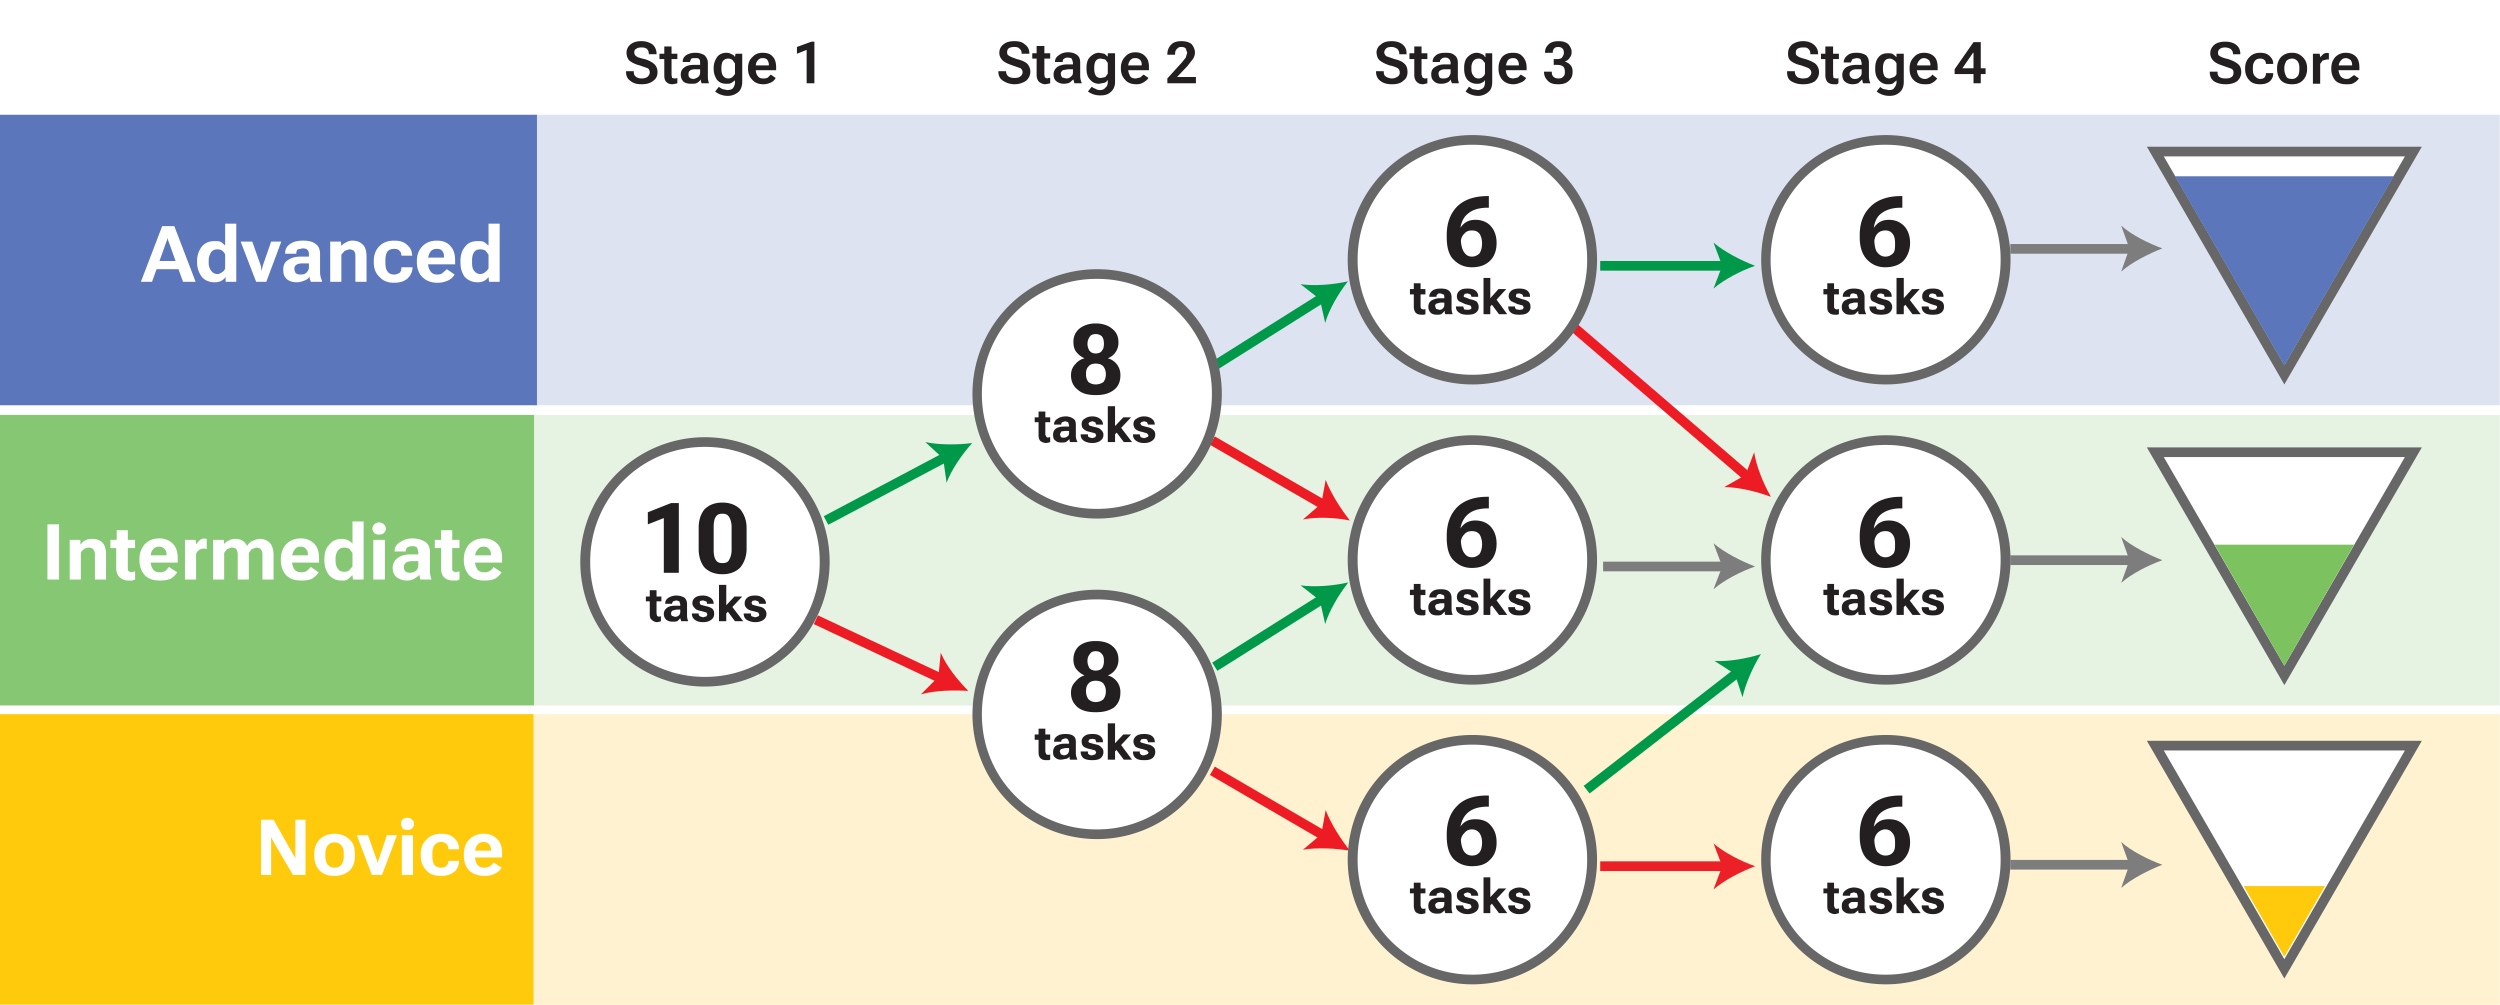 <?xml version="1.0" encoding="UTF-8"?> <svg xmlns="http://www.w3.org/2000/svg" viewBox="0 0 5163.4 2075.3"><defs><filter id="drop-shadow-1" x="291.5" y="461.9" width="744.3" height="126" filterUnits="userSpaceOnUse"><feOffset dx="-4" dy="-4"></feOffset><feGaussianBlur result="blur"></feGaussianBlur><feFlood flood-color="#231f20" flood-opacity=".5"></feFlood><feComposite in2="blur" operator="in"></feComposite><feComposite in="SourceGraphic"></feComposite></filter><filter id="drop-shadow-2" x="97.7" y="1077.5" width="943.6" height="126" filterUnits="userSpaceOnUse"><feOffset dx="-4" dy="-4"></feOffset><feGaussianBlur result="blur-2"></feGaussianBlur><feFlood flood-color="#231f20" flood-opacity=".5"></feFlood><feComposite in2="blur-2" operator="in"></feComposite><feComposite in="SourceGraphic"></feComposite></filter><filter id="drop-shadow-3" x="539" y="1689.2" width="502.3" height="124.2" filterUnits="userSpaceOnUse"><feOffset dx="-4" dy="-4"></feOffset><feGaussianBlur result="blur-3"></feGaussianBlur><feFlood flood-color="#231f20" flood-opacity=".5"></feFlood><feComposite in2="blur-3" operator="in"></feComposite><feComposite in="SourceGraphic"></feComposite></filter><style> .cls-5{fill:#231f20}.cls-7,.cls-8,.cls-9{fill:none;stroke-miterlimit:10;stroke-width:20px}.cls-10{fill:#666766}.cls-7{stroke:#ed1c24}.cls-11{fill:#ed1c24}.cls-13{fill:#5b76ba}.cls-16{fill:#7d7d7d}.cls-17{fill:#fff}.cls-19{fill:#009949}.cls-20{fill:#ffca0b}.cls-8{stroke:#7d7d7d}.cls-9{stroke:#009949} </style></defs><g id="background"><path style="opacity:.2;fill:#5b76ba" d="M1102 237h4061v600H1102z"></path><path style="fill:#86c774;opacity:.2" d="M1102 857h4061v600H1102z"></path><path style="fill:#fbc017;opacity:.2" d="M1102 1475h4061v600H1102z"></path></g><g id="Layer_2"><path class="cls-17" d="M1456 1408a246 246 0 0 1-247-247 246 246 0 0 1 247-248 246 246 0 0 1 247 248 246 246 0 0 1-247 247Z"></path><path class="cls-10" d="M1456 923a236 236 0 0 1 237 238 236 236 0 0 1-237 237 236 236 0 0 1-237-237 236 236 0 0 1 237-238m0-20a257 257 0 1 0 0 515 257 257 0 0 0 0-515Z"></path><path class="cls-9" d="m1706 1075 249-132"></path><path class="cls-19" d="M2008 915c-20 22-43 55-53 82l-7-50-37-34c28 6 67 6 97 2Z"></path><path class="cls-9" d="m2509 755 224-141"></path><path class="cls-19" d="M2784 581c-19 24-39 58-47 86l-11-49-40-31c29 4 68 1 98-6Z"></path><path class="cls-9" d="M3305 549h260"></path><path class="cls-19" d="M3625 549c-29 10-64 28-86 47l18-47-18-48c22 19 57 37 86 48Z"></path><path style="fill:none;stroke-miterlimit:10;stroke-width:20px;stroke:#ec2027" d="M3305 1789h260"></path><path d="M3625 1789c-29 11-64 29-86 48l18-48-18-47c22 19 57 37 86 47Z" style="fill:#ec2027"></path><path class="cls-9" d="m2509 1377 224-141"></path><path class="cls-19" d="M2784 1204c-19 24-39 58-47 85l-11-49-40-31c29 4 68 1 98-6Z"></path><path class="cls-9" d="m3277 1631 313-243"></path><path class="cls-19" d="M3637 1351c-16 25-32 61-38 89l-16-48-42-27c29 2 67-5 96-14Z"></path><path class="cls-7" d="m1685 1280 260 122"></path><path class="cls-11" d="M2000 1427c-30-2-70-1-98 7l36-36 5-50c11 27 36 58 57 79Z"></path><path class="cls-7" d="m2504 910 232 134"></path><path class="cls-11" d="M2788 1075c-29-6-69-8-97-2l38-33 9-49c10 27 31 60 50 84Z"></path><path class="cls-7" d="m3247 673 364 313"></path><path class="cls-11" d="M3657 1026c-29-11-67-20-96-20l44-25 18-47c4 28 19 65 34 91Z"></path><path class="cls-7" d="m2504 1592 232 135"></path><path class="cls-11" d="M2788 1757c-29-5-69-7-97-2l38-32 9-50c10 27 31 60 50 84Z"></path><path class="cls-5" d="m1371 1070-33 13v-25l48-19h16v144h-31v-113Zm72 20c0-15 4-28 12-38 9-9 21-14 37-14s28 5 37 14c8 10 13 23 13 38v44c0 15-5 28-13 38-9 9-21 14-37 14s-28-5-37-14c-8-10-12-23-12-38v-44Zm35 66c3 5 7 7 14 7s12-2 14-7c3-5 5-12 5-20v-48c0-8-2-15-5-20s-7-7-14-7-11 2-14 7-4 12-4 20v48c0 8 1 15 4 20Zm-144 76h32v10h-32v-10Zm8 5v-18h14v48l1 5 4 2 2-1h2v10l-3 1-4 1c-5 0-9-2-12-5-3-2-4-6-4-12v-31Zm36 18c4-3 10-4 17-4h10v-3l-2-6-6-2-7 2-2 4v1h-14v-1c0-5 2-8 6-11 5-3 10-5 17-5s12 2 16 4c4 3 6 8 6 14v24a29 29 0 0 0 2 10v1h-14l-1-3-1-3-5 5c-2 2-7 2-11 2-5 0-9-1-13-4-3-3-5-7-5-12 0-6 3-10 7-13Zm10 17 6 2c3 0 6-1 8-3s3-4 3-7v-5h-8l-8 2c-2 2-3 3-3 6s1 4 2 5Zm55-5v1c0 2 1 4 3 5l6 2 7-2 2-4-2-4-11-3c-6-1-11-3-13-6-3-3-5-6-5-10 0-5 2-9 6-12s10-4 16-4 12 2 16 5 6 7 6 12h-14v-1c0-2 0-3-2-4l-6-2-5 1c-2 1-2 3-2 4l2 4 11 3c6 1 10 3 13 5 3 3 4 6 4 11s-2 9-6 12-9 5-17 5-13-2-17-5-6-7-6-13h14Zm42-59h15v42l17-18h16l-33 35v16h-15v-75Zm15 51 9-10 26 34h-17l-18-24Zm51 8v1c0 2 0 4 2 5l7 2 6-2c2-1 2-2 2-4l-2-4-11-3c-6-1-10-3-13-6s-4-6-4-10c0-5 2-9 6-12s9-4 16-4 12 2 16 5 6 7 6 12h-14v-1l-2-4-6-2-6 1-2 4 2 4 11 3c6 1 11 3 13 5 3 3 5 6 5 11s-2 9-6 12-10 5-17 5-13-2-18-5c-4-3-6-7-6-13h15Z"></path><path class="cls-17" d="M2266 1061a246 246 0 0 1-248-248 246 246 0 0 1 248-247 246 246 0 0 1 247 247 246 246 0 0 1-247 248Z"></path><path class="cls-10" d="M2266 576a236 236 0 0 1 237 237 236 236 0 0 1-237 238 236 236 0 0 1-238-238 236 236 0 0 1 238-237m0-20a257 257 0 1 0 0 515 257 257 0 0 0 0-515Z"></path><path class="cls-17" d="M2266 1723a246 246 0 0 1-248-248 246 246 0 0 1 248-247 246 246 0 0 1 247 247 246 246 0 0 1-247 248Z"></path><path class="cls-10" d="M2266 1238a236 236 0 0 1 237 237 236 236 0 0 1-237 238 236 236 0 0 1-238-238 236 236 0 0 1 238-237m0-20a257 257 0 1 0 0 515 257 257 0 0 0 0-515Z"></path><path class="cls-5" d="M2221 752c5-6 11-10 19-12-7-3-12-7-17-13-4-5-6-12-6-21 0-11 4-20 12-27 9-7 20-11 34-11s26 4 34 11c9 7 13 16 13 28a34 34 0 0 1-22 33 35 35 0 0 1 26 35c0 13-4 23-13 30-10 8-22 11-38 11s-28-3-37-11c-9-7-14-17-14-30 0-9 3-17 9-23Zm27 37c4 3 9 5 15 5s12-2 16-5c3-4 5-9 5-16s-2-12-5-16-9-6-16-6-12 2-15 6c-4 4-5 9-5 16s2 12 5 16Zm2-65c3 4 7 6 13 6s11-2 13-6c3-3 4-8 4-14s-1-11-4-15c-3-3-7-5-13-5s-10 2-12 5a26 26 0 0 0-1 29Zm-113 138h32v10h-32v-10Zm8 5v-17h14v48l2 4 3 2 3-1h2v10l-3 1-5 1c-5 0-9-2-12-4-3-3-4-7-4-13v-31Zm36 18c5-3 10-4 17-4h10v-3l-2-6-6-2-6 2c-2 1-2 3-2 4v1h-15v-1c0-4 2-8 7-11 4-3 10-5 17-5s12 2 16 5c4 2 5 7 5 13v24a29 29 0 0 0 3 10v1h-15l-1-3v-3l-6 5c-3 2-6 2-11 2s-9-1-12-4c-4-2-5-7-5-12 0-6 2-10 6-13Zm10 17c1 2 4 2 6 2 3 0 6-1 8-3 2-1 3-4 3-6v-5h-8l-8 1-3 6 2 5Zm56-5v1c0 2 0 4 2 5l7 2 6-2 2-4-2-4-11-3c-6-1-10-3-13-6-3-2-4-6-4-10 0-5 2-9 6-11 4-3 9-5 16-5s12 2 16 5 6 7 6 12h-14l-2-5-6-2-6 2-2 3 2 4 11 3c6 1 11 3 13 6 3 2 5 6 5 10 0 5-2 9-6 12s-10 5-17 5-14-2-18-5-6-7-6-12v-1h15Zm41-58h15v41l17-18h16l-33 35v16h-15v-75Zm15 50 9-10 26 34h-17l-18-24Zm51 8v1l2 5 7 2 6-2c2-1 3-2 3-4l-3-4-10-3c-6-1-11-3-14-6-2-2-4-6-4-10 0-5 2-9 6-11 4-3 9-5 16-5s12 2 16 5 6 7 6 12h-14l-2-5-6-2-6 2-2 3 3 4 11 3c6 1 10 3 13 6 3 2 4 6 4 10 0 5-2 9-6 12s-9 5-17 5-13-2-17-5-6-7-6-12v-1h14Zm-133 511c5-6 11-11 19-13-7-3-12-7-17-13-4-5-6-12-6-20 0-11 4-21 12-28 9-7 20-10 34-10s26 3 34 10c9 7 13 17 13 28a34 34 0 0 1-22 33 35 35 0 0 1 26 35c0 14-4 23-13 31-10 7-22 10-38 10s-28-3-37-10c-9-8-14-17-14-30 0-10 3-17 9-23Zm27 36c4 4 9 6 15 6s12-2 16-6c3-4 5-9 5-16s-2-12-5-16-9-6-16-6-12 2-15 6c-4 4-5 10-5 16s2 12 5 16Zm2-64c3 3 7 5 13 5s11-2 13-5c3-4 4-9 4-15s-1-11-4-14c-3-4-7-6-13-6s-10 2-12 6c-3 3-5 8-5 14s2 11 4 15Zm-113 137h32v11h-32v-11Zm8 6v-18h14v48l2 5 3 1h3l2-1v11l-3 1h-5c-5 0-9-1-12-4s-4-7-4-13v-30Zm36 17c5-2 10-4 17-4h10v-3l-2-5c-1-2-3-3-6-3l-6 2c-2 1-2 3-2 5h-15c0-5 2-9 7-12 4-3 10-4 17-4s12 1 16 4 5 7 5 13v24a29 29 0 0 0 3 11v1h-15l-1-3v-4c-1 2-3 4-6 5l-11 2c-5 0-9-1-12-4-4-2-5-6-5-12 0-5 2-10 6-13Zm10 18 6 2c3 0 6-1 8-3s3-5 3-7v-5h-8l-8 2c-2 1-3 3-3 5l2 6Zm56-6v1c0 3 0 4 2 5 2 2 4 2 7 2l6-2 2-4-2-4-11-3c-6-1-10-3-13-5-3-3-4-6-4-11 0-4 2-8 6-11s9-4 16-4 12 1 16 4 6 7 6 12v1h-14v-1l-2-5-6-1-6 1-2 4c0 2 1 2 2 3l11 3c6 1 11 3 13 6 3 2 5 6 5 10 0 5-2 10-6 13s-10 4-17 4-14-1-18-4-6-8-6-13v-1h15Zm41-58h15v41l17-18h16l-33 35v17h-15v-75Zm15 51 9-11 26 35h-17l-18-24Zm51 7v1c0 3 1 4 2 5 2 2 4 2 7 2l6-2c2-1 3-2 3-4l-3-4-10-3c-6-1-11-3-14-5-2-3-4-6-4-11 0-4 2-8 6-11s9-4 16-4 12 1 16 4 6 7 6 12v1h-14v-1l-2-5-6-1-6 1-2 4c0 2 1 2 3 3l11 3c6 1 10 3 13 6 3 2 4 6 4 10 0 5-2 10-6 13s-9 4-17 4-13-1-17-4-6-8-6-13v-1h14Z"></path><path class="cls-17" d="M3041 784a246 246 0 0 1-247-247 246 246 0 0 1 247-248 246 246 0 0 1 247 248 246 246 0 0 1-247 247Z"></path><path class="cls-10" d="M3041 299a236 236 0 0 1 237 238 236 236 0 0 1-237 237 236 236 0 0 1-237-237 236 236 0 0 1 237-238m0-20a257 257 0 1 0 0 515 257 257 0 0 0 0-515Z"></path><path class="cls-5" d="M2988 486c0-25 7-44 21-59 14-14 35-22 63-22h3v24h-2c-18 0-32 4-42 13-10 8-16 23-16 44l2 4c0 15 3 26 7 31 4 6 9 9 16 9s12-3 16-7c3-5 5-12 5-20s-2-15-5-20c-4-5-9-7-16-7s-12 2-16 7c-5 5-7 11-7 19h-10c0-14 4-25 11-34s16-14 29-14c14 0 25 5 32 13 8 9 12 21 12 35s-4 27-13 36-21 14-38 14c-15 0-27-5-37-15-10-9-15-25-15-47v-4Zm-76 111h32v11h-32v-11Zm8 6v-18h14v48c0 3 1 4 2 5l3 1h3l2-1v11l-3 1h-5c-5 0-9-1-12-4-2-2-4-7-4-12v-31Zm36 18c5-3 11-5 17-5h10v-2c0-3 0-5-2-6l-6-2c-3 0-5 0-6 2-2 1-2 2-2 4v1h-15v-1c0-5 3-9 7-12s10-4 17-4 12 1 16 4 6 8 6 14v23a29 29 0 0 0 2 11v1h-15l-1-3v-4l-6 6c-3 2-6 2-10 2-5 0-10-1-13-4s-5-7-5-12c0-6 2-10 6-13Zm10 17 7 2c3 0 5-1 7-3s3-4 3-7v-5h-8l-8 2c-2 1-3 3-3 5l2 6Zm56-5 2 6 7 1 6-1c2-1 2-3 2-4l-2-4-11-3-13-6c-3-3-4-6-4-10 0-5 2-9 6-12s9-4 16-4 12 1 16 4 6 7 6 12v1h-14v-1l-2-4-6-2-6 1-2 4c0 2 1 3 3 3l10 4c6 1 11 3 14 5 2 3 4 6 4 11s-2 9-6 12-10 4-17 4-13-1-17-4c-5-3-7-7-7-13h15Zm42-59h14v42l17-19h16l-33 36v16h-14v-75Zm14 51 10-10 25 34h-17l-18-24Zm51 8c0 3 1 5 3 6l6 1 7-1 2-4-2-4-11-3-13-6c-3-3-5-6-5-10 0-5 2-9 6-12s10-4 16-4 12 1 16 4 6 7 6 12v1h-14v-1l-2-4-6-2-6 1-1 4c0 2 0 3 2 3l11 4c6 1 10 3 13 5 3 3 4 6 4 11s-2 9-6 12-9 4-17 4-13-1-17-4-6-7-6-13h14Z"></path><path class="cls-17" d="M3041 1404a246 246 0 0 1-247-247 246 246 0 0 1 247-248 246 246 0 0 1 247 248 246 246 0 0 1-247 247Z"></path><path class="cls-10" d="M3041 919a236 236 0 0 1 237 238 236 236 0 0 1-237 237 236 236 0 0 1-237-237 236 236 0 0 1 237-238m0-20a257 257 0 1 0 0 515 257 257 0 0 0 0-515Z"></path><path class="cls-5" d="M2988 1107c0-25 7-44 21-59 14-14 35-22 63-22h3v24h-2c-18 0-32 4-42 13s-16 23-16 44l2 4c0 15 3 26 7 31 4 6 9 9 16 9s12-3 16-7c3-5 5-12 5-20s-2-15-5-20c-4-5-9-7-16-7s-12 2-16 7c-5 5-7 11-7 19h-10c0-14 4-25 11-34s16-14 29-14c14 0 25 5 32 13 8 9 12 21 12 35s-4 27-13 36-21 14-38 14c-15 0-27-5-37-15-10-9-15-25-15-47v-4Zm-76 111h32v11h-32v-11Zm8 6v-18h14v48c0 3 1 4 2 5l3 1h3l2-1v11l-3 1h-5c-5 0-9-1-12-4-2-2-4-7-4-12v-31Zm36 18c5-3 11-5 17-5h10v-2c0-3 0-5-2-6l-6-2c-3 0-5 0-6 2-2 1-2 2-2 4v1h-15v-1c0-5 3-9 7-12s10-4 17-4 12 1 16 4 6 8 6 14v23a29 29 0 0 0 2 11v1h-15l-1-3v-4l-6 6c-3 2-6 2-10 2-5 0-10-1-13-4s-5-7-5-12c0-6 2-10 6-13Zm10 17 7 2c3 0 5-1 7-3s3-4 3-7v-5h-8l-8 2c-2 1-3 3-3 5l2 6Zm56-5 2 6 7 1 6-1c2-1 2-3 2-4l-2-4-11-3-13-6c-3-3-4-6-4-10 0-5 2-9 6-12s9-4 16-4 12 1 16 4 6 7 6 12v1h-14v-1l-2-4-6-2-6 1-2 4c0 2 1 3 3 3l10 4c6 1 11 3 14 5 2 3 4 6 4 11s-2 9-6 12-10 4-17 4-13-1-17-4c-5-3-7-7-7-13h15Zm42-59h14v42l17-19h16l-33 36v16h-14v-75Zm14 51 10-10 25 34h-17l-18-24Zm51 8c0 3 1 5 3 6l6 1 7-1 2-4-2-4-11-3-13-6c-3-3-5-6-5-10 0-5 2-9 6-12s10-4 16-4 12 1 16 4 6 7 6 12v1h-14v-1l-2-4-6-2-6 1-1 4c0 2 0 3 2 3l11 4c6 1 10 3 13 5 3 3 4 6 4 11s-2 9-6 12-9 4-17 4-13-1-17-4-6-7-6-13h14Z"></path><path class="cls-17" d="M3041 2023a246 246 0 0 1-247-248 246 246 0 0 1 247-247 246 246 0 0 1 247 247 246 246 0 0 1-247 248Z"></path><path class="cls-10" d="M3041 1538a236 236 0 0 1 237 237 236 236 0 0 1-237 238 236 236 0 0 1-237-238 236 236 0 0 1 237-237m0-20a257 257 0 1 0 0 515 257 257 0 0 0 0-515Z"></path><path class="cls-5" d="M2988 1724c0-25 7-45 21-59 14-15 35-22 63-22h3v23h-2c-18 0-32 4-42 13s-16 24-16 44l2 5c0 15 3 25 7 31 4 5 9 8 16 8s12-2 16-7c3-4 5-11 5-20 0-8-2-14-5-19-4-5-9-8-16-8s-12 3-16 8c-5 5-7 11-7 18h-10c0-13 4-25 11-34s16-13 29-13c14 0 25 4 32 13 8 9 12 20 12 35s-4 26-13 35c-9 10-21 14-38 14-15 0-27-5-37-14-10-10-15-26-15-48v-3Zm-76 111h32v10h-32v-10Zm8 5v-17h14v48l2 5 3 1h3l2-1v10l-3 1-5 1c-5 0-9-2-12-4-2-3-4-7-4-13v-31Zm36 18c5-3 11-4 17-4h10v-3c0-2 0-4-2-6l-6-2-6 2c-2 1-2 3-2 4v1h-15v-1c0-4 3-8 7-11s10-5 17-5 12 2 16 5 6 7 6 13v24a29 29 0 0 0 2 11h-15l-1-3v-3l-6 5c-3 2-6 2-10 2-5 0-10-1-13-4-3-2-5-6-5-12s2-10 6-13Zm10 17c2 2 4 2 7 2l7-2c2-2 3-5 3-7v-5h-8c-3 0-6 0-8 2-2 1-3 3-3 5l2 5Zm56-5v1l2 5 7 2 6-2c2-1 2-2 2-4l-2-4-11-3c-6-1-10-3-13-6-3-2-4-6-4-10 0-5 2-9 6-11 4-3 9-5 16-5s12 2 16 5 6 7 6 12h-14l-2-5-6-2-6 2-2 3 3 4 10 3c6 1 11 3 14 6 2 2 4 6 4 10 0 5-2 9-6 12s-10 5-17 5-13-2-17-5c-5-3-7-7-7-12v-1h15Zm42-58h14v41l17-18h16l-33 35v16h-14v-74Zm14 50 10-10 25 34h-17l-18-24Zm51 8v1c0 2 1 4 3 5l6 2 7-2 2-4-2-4-11-3c-6-1-11-3-13-6-3-2-5-6-5-10 0-5 2-9 6-11 4-3 10-5 16-5s12 2 16 5 6 7 6 12h-14l-2-5-6-2-6 2-1 3c0 1 0 3 2 4l11 3c6 1 10 3 13 6 3 2 4 6 4 10 0 5-2 9-6 12s-9 5-17 5-13-2-17-5-6-7-6-12v-1h14Z"></path><path class="cls-17" d="M3895 784a246 246 0 0 1-248-247 246 246 0 0 1 248-248 246 246 0 0 1 247 248 246 246 0 0 1-247 247Z"></path><path class="cls-10" d="M3895 299a236 236 0 0 1 237 238 236 236 0 0 1-237 237 236 236 0 0 1-238-237 236 236 0 0 1 238-238m0-20a257 257 0 1 0 0 515 257 257 0 0 0 0-515Z"></path><path class="cls-5" d="M3841 486c0-25 7-44 22-59 14-14 35-22 63-22h3v24h-3c-17 0-31 4-42 13-10 8-15 23-15 44l2 4c0 15 2 26 6 31 5 6 10 9 17 9s12-3 16-7 4-12 4-20-1-15-5-20-8-7-15-7-12 2-17 7c-4 5-6 11-6 19h-10c0-14 4-25 11-34s16-14 29-14c14 0 24 5 32 13 8 9 12 21 12 35s-5 27-13 36-22 14-38 14c-15 0-27-5-37-15s-16-25-16-47v-4Zm-75 111h32v11h-32v-11Zm8 6v-18h14v48c0 3 1 4 2 5l3 1h2l3-1v11l-4 1h-4c-5 0-9-1-12-4-3-2-4-7-4-12v-31Zm36 18c5-3 10-5 17-5h10v-2l-2-6-6-2c-3 0-5 0-7 2l-1 4v1h-15v-1c0-5 2-9 7-12 4-3 10-4 16-4s13 1 17 4c3 3 5 8 5 14v23a29 29 0 0 0 3 11v1h-15l-1-3v-4l-6 6c-3 2-6 2-11 2s-9-1-12-4c-4-3-5-7-5-12 0-6 2-10 6-13Zm10 17 6 2c3 0 6-1 8-3s3-4 3-7v-5h-8l-8 2c-2 1-3 3-3 5l2 6Zm55-5c0 3 1 5 3 6l7 1 6-1 2-4-2-4-11-3-13-6c-3-2-4-6-4-10 0-5 2-9 6-12s9-4 16-4 12 1 16 4 6 7 6 12v1h-15v-1l-1-4-6-2-6 1-2 4c0 2 1 3 2 3l11 4c6 1 11 3 13 5 3 3 5 6 5 11s-2 9-6 12-10 4-17 4-14-1-18-4-6-7-6-13h14Zm42-59h15v42l17-19h16l-33 36v16h-15v-75Zm15 51 9-10 26 34h-17l-18-24Zm51 8 2 6 7 1 6-1 3-4c0-1-1-4-3-4l-10-3-14-6c-3-2-4-6-4-10 0-5 2-9 6-12s9-4 16-4 12 1 16 4 6 7 6 12v1h-14v-1l-2-4-6-2-6 1-2 4c0 2 1 3 3 3l11 4c6 1 10 3 13 5 3 3 4 6 4 11s-2 9-6 12-9 4-17 4-13-1-17-4-6-7-6-13h14ZM1293 147h16v1c0 5 1 8 4 10 3 3 7 4 12 4s10-1 13-4c2-2 4-5 4-8s-1-7-4-9l-17-6c-9-2-16-6-20-9s-7-10-7-17 3-13 8-17c6-5 13-7 23-7s17 3 23 7c5 5 8 11 8 19v1h-16v-1c0-4-1-7-4-10-2-2-6-3-11-3s-9 1-11 3c-3 1-4 4-4 7s1 6 4 8c2 2 8 4 17 6 8 2 15 6 20 10 4 4 7 9 7 17s-3 14-9 18c-6 5-14 7-24 7s-17-2-23-7c-6-4-9-10-9-19v-1Zm69-36h37v11h-37v-11Zm10 6V96h15v59l1 6 5 1h3l3-1v11l-4 1-6 1c-5 0-9-1-13-5-3-3-4-7-4-14v-38Zm42 22c5-4 12-5 20-5h12v-4c0-3 0-6-2-8s-4-2-8-2-7 0-9 2l-2 6h-15c0-6 2-10 7-14 5-3 11-5 19-5s14 2 19 5c4 4 7 9 7 16v28a38 38 0 0 0 2 13v1h-15l-1-3-1-5c-1 3-4 5-7 7s-7 2-13 2c-5 0-11-1-15-4-4-4-6-9-6-15 0-7 3-12 8-15Zm10 21c2 2 5 3 8 3s7-2 10-4c3-3 4-6 4-9v-7h-10c-5 0-9 1-11 3-2 1-3 4-3 7s0 5 2 7Zm61 19c1 2 4 3 7 5l10 2c5 0 9-1 12-4 2-3 4-7 4-12v-4l-7 5c-3 2-7 2-11 2-7 0-14-2-19-8-4-6-7-13-7-23v-2c0-9 3-16 7-22s12-9 19-9c4 0 8 1 11 3 3 1 6 3 7 6l1-7h14v58c0 9-3 17-8 21-6 5-13 8-22 8a42 42 0 0 1-26-9l8-10Zm8-23c3 4 6 6 11 6 4 0 6-1 9-3l5-6v-22l-5-7c-3-2-5-3-9-3-5 0-8 2-11 5-2 4-3 8-3 14v3c0 5 1 10 3 13Zm52-16c0-9 3-17 9-22 5-6 12-9 21-9s16 2 21 8c5 5 7 13 7 22v6h-47v-10h32v-1c0-4-1-7-3-10s-6-4-10-4c-5 0-8 2-11 6s-3 8-3 14v3c0 6 1 10 4 14s6 5 11 5c4 0 7 0 10-2l6-6 10 7c-2 4-5 7-9 9s-10 4-16 4c-10 0-18-3-23-9-6-6-9-13-9-23v-2Zm121-37-20 8V97l30-11h6v86h-16v-69Zm396 44h16v1c0 4 2 8 5 10s7 3 12 3 10-1 12-3c3-2 5-5 5-9s-2-6-4-8l-17-6c-9-3-16-6-20-10s-7-9-7-16 3-13 8-17c6-5 13-7 23-7s17 2 22 7c6 4 9 11 9 18v1h-16v-1c0-4-1-7-4-9-2-3-6-4-11-4s-9 1-12 3c-2 2-3 5-3 8s1 6 4 7c2 2 8 4 16 7 9 2 16 5 21 9 4 4 7 10 7 17s-3 14-9 19a43 43 0 0 1-47 0c-7-4-10-11-10-19v-1Zm70-37h37v11h-37v-11Zm9 6V95h16v59l1 6 5 2 3-1h3v11l-4 1-6 1c-5 0-9-2-13-5-3-3-5-8-5-14v-39Zm43 22c5-3 12-5 20-5h12v-4l-2-7c-1-2-5-3-9-3s-6 1-8 3c-2 1-2 3-2 5v1h-16v-1c0-5 3-10 8-13 5-4 11-6 19-6s14 2 19 6c4 3 6 8 6 16v28a38 38 0 0 0 3 13v1h-15l-1-4-1-4-7 6c-3 2-8 3-13 3-6 0-11-2-15-5s-6-8-6-14c0-7 3-12 8-16Zm10 22 8 2c4 0 7-1 10-4 3-2 4-5 4-8v-7h-10l-11 2c-2 2-4 4-4 7s1 6 3 8Zm61 19c1 1 3 3 7 4 3 2 6 3 10 3 5 0 9-2 11-5 3-2 5-6 5-12v-4c-2 3-4 5-7 6l-11 2c-8 0-14-3-19-9-5-5-7-13-7-22v-2c0-9 2-17 7-22s11-9 19-9l11 2 7 6v-7h15v59c0 9-3 16-9 21-5 5-12 7-21 7a42 42 0 0 1-26-8l8-10Zm8-23c3 4 6 5 11 5l9-2 5-7v-22l-5-7-9-2c-5 0-8 1-11 5-2 3-3 8-3 13v4c0 5 1 9 3 13Zm52-16c0-9 3-17 9-23 5-6 12-9 21-9s16 3 21 9c5 5 7 12 7 22v6h-48v-10h33v-2c0-4-1-7-3-9-3-3-6-4-10-4-5 0-8 1-11 5s-4 8-4 14v3c0 6 2 11 4 15s7 5 12 5l9-2 7-6 10 7c-2 3-5 6-10 9s-9 4-15 4c-10 0-18-3-23-9-6-6-9-14-9-23v-2Zm96 22 30-33 8-10 3-10-3-9c-2-2-5-3-9-3s-7 1-9 4c-3 2-4 6-4 11v1h-16v-1c0-8 3-15 8-20s12-7 21-7 16 2 21 6c4 5 7 11 7 17s-2 11-5 15l-11 14-21 22h39v13h-59v-10Zm431-15h16v1c0 5 1 8 4 10s8 4 13 4 9-2 12-4 4-5 4-8-1-7-4-9-8-4-17-6c-9-3-15-6-20-10s-6-9-7-16c0-7 3-13 9-17 5-5 13-7 22-7s17 2 23 7 8 11 8 18v2h-15v-2c0-3-2-7-4-9-3-2-7-4-12-4s-9 1-11 3-4 5-4 8 2 6 4 8l17 6c9 2 16 5 20 9 5 4 7 10 7 18s-3 14-9 18c-5 5-13 7-23 7s-18-2-24-7c-6-4-9-11-9-19v-1Zm69-37h37v12h-37v-12Zm10 6V96h15v58l2 6 4 2h3l3-1v11l-4 1-5 1c-6 0-10-2-13-5s-5-8-5-14v-39Zm42 23c6-4 12-6 20-6h13v-3c0-3-1-6-3-8s-4-3-8-3-7 1-8 3c-2 1-3 3-3 5v1h-15v-1c0-5 2-9 7-13s12-5 20-5 14 1 18 5c5 3 7 9 7 16v28a38 38 0 0 0 2 13v1h-14l-2-4-1-4c-1 2-3 5-6 6-4 2-8 3-13 3-6 0-11-1-15-5-4-3-6-8-6-14 0-7 2-12 7-15Zm11 21c1 2 4 2 8 2s7-1 10-3c2-3 4-6 4-9v-7h-11c-5 0-8 1-11 3-2 1-3 4-3 7l2 7Zm60 19 7 5 11 2c4 0 8-2 11-4 3-3 4-7 4-13v-4c-1 3-4 5-7 6-3 2-6 2-10 2-8 0-14-3-19-8-5-6-7-14-7-23v-2c0-9 2-17 7-22s11-9 19-9c4 0 7 1 11 3 3 1 5 3 6 6h1v-8h14v59c0 9-2 16-8 21s-13 8-21 8a42 42 0 0 1-26-9l7-10Zm9-23c2 4 6 6 11 6 3 0 6-1 8-3 3-2 4-4 5-7v-22l-5-6c-2-2-5-3-8-3-5 0-9 2-11 5-3 4-4 8-4 14v3c0 5 1 10 4 13Zm52-16c0-9 3-17 8-23 6-6 13-8 22-8s15 2 20 8c5 5 8 13 8 22v6h-48v-10h32v-2c0-3-1-7-3-9-2-3-5-4-9-4-5 0-9 2-11 5s-4 9-4 15v3c0 5 1 10 4 14s7 5 12 5l9-2 6-6 11 7c-2 4-5 7-10 9s-10 4-16 4c-10 0-17-3-23-9-5-6-8-13-8-23v-2Zm94 8h16v1c0 4 1 7 3 9 3 3 6 4 11 4s7-1 10-4 3-6 3-10-1-9-4-11-6-3-12-3h-7v-12h7c4 0 8-1 10-3 2-3 4-6 4-10s-1-7-3-9-5-3-9-3-6 1-8 3-3 5-3 9h-16c0-7 2-12 7-17s12-7 21-7 15 2 20 6c4 5 7 10 7 16 0 5-1 9-4 12-2 4-5 6-10 8 5 2 9 4 12 8 3 3 4 8 4 13 0 8-2 14-8 19-5 5-12 7-22 7s-16-2-21-7-8-11-8-18v-1Zm502-1h16v1c0 5 2 8 5 11 3 2 7 3 12 3s10-1 12-3c3-3 5-5 5-9s-2-6-4-8-9-4-17-7c-9-2-16-5-21-9s-6-9-6-16c0-8 3-13 8-18 6-4 13-7 23-7s17 3 22 7c6 5 9 11 9 19v1h-16v-1c0-4-1-7-4-10s-6-3-11-3-9 1-12 3c-2 2-3 4-3 8s1 5 4 7c2 2 8 4 16 6 9 3 16 6 21 10 4 4 7 10 7 17s-3 14-9 19c-6 4-14 6-24 6s-17-2-24-6-9-11-9-19v-2Zm70-36h37v11h-37v-11Zm9 6V96h16v59l1 6 5 1h3l2-1v11l-3 2h-6c-5 0-9-1-13-4-3-3-5-8-5-15v-38Zm43 22c5-3 12-5 20-5h12v-4l-2-7c-1-2-5-3-9-3l-8 2-3 6v1h-15v-1c0-5 3-10 8-14s11-5 19-5 14 2 19 5c4 4 6 9 6 16v29a38 38 0 0 0 3 13h-15l-1-3-1-5-7 7c-3 2-8 3-13 3-6 0-11-2-15-5s-6-8-6-15c0-6 3-11 8-15Zm10 21c2 2 4 3 8 3s7-1 10-4c3-2 4-5 4-9v-7h-10c-5 0-9 1-11 3-3 2-4 4-4 7s1 5 3 7Zm61 20c1 1 3 3 7 4l10 2c5 0 9-1 11-4s5-7 5-12v-4l-7 6c-3 2-7 2-11 2-8 0-14-3-19-9s-7-13-7-22v-2c0-10 2-17 7-23s11-8 19-8c4 0 8 0 11 2l7 6v-7h15v58c0 10-3 17-9 22s-12 7-21 7a42 42 0 0 1-26-9l7-9Zm8-23c2 3 6 5 11 5l9-3c3-2 4-4 5-6v-22c-1-3-3-5-6-7s-5-3-8-3c-5 0-9 2-11 6-2 3-3 8-3 13v3c0 6 1 10 3 14Zm52-16c0-10 3-17 9-23 5-6 12-9 21-9s16 3 21 8 7 13 7 23v5h-48v-10h33v-1c0-4-1-7-3-10-3-2-6-4-10-4-5 0-8 2-11 6s-4 8-4 14v3c0 6 2 11 4 14s7 6 12 6c4 0 7-1 9-3 3-1 5-3 7-6l10 8c-2 3-5 6-10 9s-9 3-16 3c-9 0-17-3-23-9-5-5-8-13-8-22v-2Zm132 8v-40h-1l-22 32h48v12h-64v-10l39-56h15v85h-15v-23Zm488-1h16v1c0 4 1 8 4 10s7 3 13 3 9-1 12-3 4-5 4-9-1-6-4-8l-17-6c-9-3-16-6-20-10s-7-9-7-16 3-13 9-18c5-4 13-6 22-6s17 2 23 7c5 4 8 10 8 18v1h-15v-1c0-4-2-7-4-9s-7-4-12-4-9 1-11 3c-3 2-4 5-4 8s1 6 4 7c3 2 8 4 17 6 9 3 15 6 20 10s7 10 7 17-3 14-9 19c-6 4-14 6-23 6s-18-2-24-6-9-11-9-19v-1Zm73-7c0-10 3-17 9-23 5-6 13-9 22-9s15 2 20 7 7 10 7 15v1h-15c0-3-1-6-3-8s-5-3-9-3c-5 0-9 2-11 5-3 4-4 8-4 14v3c0 6 1 11 4 14s6 6 11 6c4 0 7-1 9-3 2-3 3-5 3-8v-1h15v1c0 6-2 11-7 16-5 4-11 6-20 6s-17-2-22-8c-6-6-9-14-9-23v-2Zm66 0c0-10 3-17 8-23 6-6 13-9 23-9s16 3 22 9 9 13 9 23v2c0 9-3 17-9 23s-13 8-22 8-17-2-23-8c-5-6-8-14-8-23v-2Zm15 2c0 6 2 11 4 15s7 5 12 5 8-2 11-5 4-9 4-15v-3c0-6-1-10-4-14-3-3-6-5-11-5s-9 2-12 5c-2 4-4 8-4 14v3Zm59-32h14l1 7 6-6a13 13 0 0 1 12-2v13a18 18 0 0 0-5 0l-8 2-5 7v41h-15v-62Zm38 30c0-10 3-17 8-23 6-6 13-9 22-9s16 3 21 8 7 13 7 23v5h-48v-10h33v-1c0-4-1-7-3-10-3-2-6-4-10-4-5 0-8 2-11 6s-4 8-4 14v3c0 6 2 11 4 14s7 6 12 6c4 0 7-1 9-3l7-5 10 7c-2 3-5 6-10 9s-9 3-16 3c-9 0-17-2-23-8-5-6-8-14-8-23v-2Z"></path><path class="cls-17" d="M3895 1404a246 246 0 0 1-248-247 246 246 0 0 1 248-248 246 246 0 0 1 247 248 246 246 0 0 1-247 247Z"></path><path class="cls-10" d="M3895 919a236 236 0 0 1 237 238 236 236 0 0 1-237 237 236 236 0 0 1-238-237 236 236 0 0 1 238-238m0-20a257 257 0 1 0 0 515 257 257 0 0 0 0-515Z"></path><path class="cls-5" d="M3841 1107c0-25 7-44 22-59 14-14 35-22 63-22h3v24h-3c-17 0-31 4-42 13-10 9-15 23-15 44l2 4c0 15 2 26 6 31 5 6 10 9 17 9s12-3 16-7 4-12 4-20-1-15-5-20-8-7-15-7-12 2-17 7c-4 5-6 11-6 19h-10c0-14 4-25 11-34s16-14 29-14c14 0 24 5 32 13 8 9 12 21 12 35s-5 27-13 36-22 14-38 14c-15 0-27-5-37-15s-16-25-16-47v-4Zm-75 111h32v11h-32v-11Zm8 6v-18h14v48c0 3 1 4 2 5l3 1h2l3-1v11l-4 1h-4c-5 0-9-1-12-4-3-2-4-7-4-12v-31Zm36 18c5-3 10-5 17-5h10v-2l-2-6-6-2c-3 0-5 0-7 2l-1 4v1h-15v-1c0-5 2-9 7-12 4-3 10-4 16-4s13 1 17 4c3 3 5 8 5 14v23a29 29 0 0 0 3 11v1h-15l-1-3v-4l-6 6c-3 2-6 2-11 2s-9-1-12-4c-4-3-5-7-5-12 0-6 2-10 6-13Zm10 17 6 2c3 0 6-1 8-3s3-4 3-7v-5h-8l-8 2c-2 1-3 3-3 5l2 6Zm55-5c0 3 1 5 3 6l7 1 6-1 2-4-2-4-11-3-13-6c-3-2-4-6-4-10 0-5 2-9 6-12s9-4 16-4 12 1 16 4 6 7 6 12v1h-15v-1l-1-4-6-2-6 1-2 4c0 2 1 3 2 3l11 4c6 1 11 3 13 5 3 3 5 6 5 11s-2 9-6 12-10 4-17 4-14-1-18-4-6-7-6-13h14Zm42-59h15v42l17-19h16l-33 36v16h-15v-75Zm15 51 9-10 26 34h-17l-18-24Zm51 8 2 6 7 1 6-1 3-4-3-4-10-3-14-6c-3-2-4-6-4-10 0-5 2-9 6-12s9-4 16-4 12 1 16 4 6 7 6 12v1h-14v-1l-2-4-6-2-6 1-2 4c0 2 1 3 3 3l11 4c6 1 10 3 13 5 3 3 4 6 4 11s-2 9-6 12-9 4-17 4-13-1-17-4-6-7-6-13h14Z"></path><path class="cls-17" d="M3895 2023a246 246 0 0 1-248-248 246 246 0 0 1 248-247 246 246 0 0 1 247 247 246 246 0 0 1-247 248Z"></path><path class="cls-10" d="M3895 1538a236 236 0 0 1 237 237 236 236 0 0 1-237 238 236 236 0 0 1-238-238 236 236 0 0 1 238-237m0-20a257 257 0 1 0 0 515 257 257 0 0 0 0-515Z"></path><path class="cls-5" d="M3841 1724c0-25 7-45 22-59 14-15 35-22 63-22h3v23h-3c-17 0-31 4-42 13-10 9-15 24-15 44l2 5c0 15 2 25 6 31 5 5 10 8 17 8s12-2 16-7 4-11 4-20c0-8-1-14-5-19s-8-8-15-8-12 3-17 8c-4 5-6 11-6 18h-10c0-13 4-25 11-34s16-13 29-13c14 0 24 4 32 13s12 20 12 35-5 26-13 35-22 14-38 14c-15 0-27-5-37-14s-16-26-16-48v-3Zm-75 111h32v10h-32v-10Zm8 5v-17h14v48l2 5 3 1h2l3-1v10l-4 1-4 1c-5 0-9-2-12-4-3-3-4-7-4-13v-31Zm36 18c5-3 10-4 17-4h10v-3l-2-6-6-2-7 2-1 4v1h-15v-1c0-4 2-8 7-11 4-3 10-5 16-5s13 2 17 5c3 3 5 7 5 13v24a29 29 0 0 0 3 11h-15l-1-3v-3l-6 5c-3 2-6 2-11 2s-9-1-12-4c-4-2-5-6-5-12s2-10 6-13Zm10 17c1 2 3 2 6 2l8-2c2-2 3-5 3-7v-5h-8c-4 0-6 0-8 2-2 1-3 3-3 5l2 5Zm55-5v1c0 2 1 4 3 5l7 2 6-2 2-4-2-4-11-3c-6-1-10-3-13-6s-4-6-4-10c0-5 2-9 6-11 4-3 9-5 16-5s12 2 16 5 6 7 6 12h-15l-1-5-6-2-6 2-2 3 2 4 11 3c6 1 11 3 13 6 3 2 5 6 5 10 0 5-2 9-6 12s-10 5-17 5-14-2-18-5-6-7-6-12v-1h14Zm42-58h15v41l17-18h16l-33 35v16h-15v-74Zm15 50 9-10 26 34h-17l-18-24Zm51 8v1l2 5 7 2 6-2c2-1 3-2 3-4l-3-4-10-3c-6-1-11-3-14-6s-4-6-4-10c0-5 2-9 6-11 4-3 9-5 16-5s12 2 16 5 6 7 6 12h-14l-2-5-6-2-6 2-2 3 3 4 11 3c6 1 10 3 13 6 3 2 4 6 4 10 0 5-2 9-6 12s-9 5-17 5-13-2-17-5-6-7-6-12v-1h14Z"></path><path class="cls-8" d="M3311 1170h254"></path><path class="cls-16" d="M3625 1170c-29 10-64 28-86 47l18-47-18-48c22 19 57 37 86 48Z"></path><path class="cls-8" d="M4152 514h254"></path><path class="cls-16" d="M4466 513c-28 11-64 29-85 48l17-48-17-47c21 19 57 37 85 47Z"></path><path class="cls-8" d="M4152 1157h254"></path><path class="cls-16" d="M4466 1157c-28 10-64 28-85 47l17-47-17-48c21 19 57 37 85 48Z"></path><path class="cls-8" d="M4152 1786h254"></path><path class="cls-16" d="M4466 1786c-28 11-64 29-85 48l17-48-17-47c21 19 57 37 85 47Z"></path><path class="cls-13" d="M0 237h1109v600H0z"></path><path style="fill:#86c774" d="M0 857h1103v600H0z"></path><path class="cls-20" d="M0 1475h1102v600H0z"></path><path class="cls-17" d="M339 471h25l44 115h-26l-29-81a45 45 0 0 1-3-10l-1 5-2 5-29 81h-23l44-115Zm-13 72h50l5 17h-61l6-17Zm85 0c0-12 4-22 10-30 7-8 16-11 26-11 5 0 10 0 14 2l8 7v-45h23v120h-22v-10c-2 3-5 6-9 8s-8 3-14 3c-11 0-20-4-26-11-6-8-10-18-10-30v-3Zm29 20c3 4 7 7 13 7 4 0 7-2 10-4s5-4 6-8v-28c-1-3-3-6-6-8-2-2-6-3-10-3-6 0-10 2-13 6-3 5-5 10-5 17v5c0 7 2 12 5 16Zm85-60 17 48a46 46 0 0 1 2 11h1a52 52 0 0 1 2-10l17-49h21l-31 83h-21l-32-83h24Zm74 38c7-5 16-7 27-7h16v-5c0-4-1-7-3-9s-5-3-10-3l-10 2c-2 2-3 5-3 7v2h-23v-2c0-7 3-13 10-18s16-7 27-7 20 2 26 7c6 4 9 11 9 21v38a47 47 0 0 0 4 17v2h-23l-2-5-1-6c-1 3-4 6-9 8s-10 4-17 4c-8 0-15-2-20-6-6-5-8-11-8-20s3-16 10-20Zm16 27c2 2 5 3 10 3s9-1 12-4 5-7 5-11v-8h-13c-6 0-10 1-13 3s-4 5-4 8 1 7 3 9Zm71-65h22l1 9c2-3 5-5 9-7 5-3 9-4 14-4 9 0 16 3 21 8 5 4 8 13 8 25v52h-23v-53c0-5-1-8-3-11-3-2-6-3-10-3l-9 3-7 8v56h-23v-83Zm90 40c0-13 4-23 12-31 7-7 17-11 30-11s21 3 27 9c7 6 10 13 10 21l1 1h-23v-1c0-3-1-7-4-9-2-3-6-4-11-4-6 0-11 2-14 6-3 5-4 10-4 18v5c0 7 1 13 4 17 3 5 8 7 14 7 5 0 9-2 12-4 2-3 3-6 3-10v-1h23v1c0 8-4 16-10 22-7 6-16 9-28 9-13 0-23-4-30-12-8-7-12-17-12-30v-3Zm89 0c0-13 4-23 12-31 7-7 17-11 29-11s21 3 28 11c7 7 10 17 10 30v8h-63v-14h40v-2c0-5-1-9-4-12-2-3-6-4-11-4-6 0-10 2-13 6s-5 10-5 18v5c0 7 2 13 5 17 3 5 8 7 14 7 5 0 9-1 12-4l8-7 16 11c-3 5-7 9-13 12s-14 5-22 5c-14 0-24-4-32-12-7-7-11-18-11-30v-3Zm90 0c0-12 3-22 10-30 6-8 15-11 26-11 5 0 9 0 13 2l9 7v-45h23v120h-22l-1-10c-2 3-5 6-9 8s-8 3-13 3c-12 0-20-4-27-11-6-8-9-18-9-30v-3Zm28 20c3 4 7 7 13 7 4 0 8-2 10-4 3-2 5-4 7-8v-28l-6-8c-3-2-7-3-11-3-6 0-10 2-13 6-3 5-4 10-4 17v5c0 7 1 12 4 16Z" style="filter:url(#drop-shadow-1)"></path><path class="cls-17" d="M102 1087h24v114h-24v-114Zm46 32h22v9h1c2-3 5-6 9-8s9-3 14-3c9 0 15 2 21 7 5 5 8 13 8 26v51h-23v-52c0-5-2-9-4-11s-5-3-9-3c-3 0-7 1-9 3-3 2-6 4-7 8v55h-23v-82Zm84 0h51v17h-51v-17Zm12 8 1-2v-26h23v77c0 4 0 6 2 8l5 2 4-1 4-1v17l-6 2h-7c-8 0-14-2-18-6-5-4-8-11-8-20v-50Zm48 32c0-13 4-23 11-31 8-8 18-12 30-12s21 4 28 11 10 17 10 30v9h-63v-15h40v-2c0-4-1-8-4-11s-6-5-11-5c-6 0-11 2-14 7-3 4-4 10-4 17v5c0 8 2 13 5 18 3 4 8 6 14 6 5 0 8-1 12-3l7-8 17 11c-3 5-7 9-13 13-7 3-14 4-22 4-14 0-24-3-32-11-7-8-11-18-11-31v-2Zm94-40h22l1 9 7-8a16 16 0 0 1 15-3v21a32 32 0 0 0-6-1 17 17 0 0 0-16 11v53h-23v-82Zm58 0h22l1 9c2-4 6-6 10-8s8-3 13-3c6 0 11 1 15 4 4 2 7 6 9 10h1c2-4 6-8 11-10s10-4 15-4c8 0 15 3 20 8s8 14 8 26v50h-23v-52c0-5-1-8-4-11-2-2-5-3-9-3l-9 3-6 8v55h-23v-51c0-5-1-9-3-12-2-2-5-3-10-3l-9 3-6 8v55h-23v-82Zm140 40c0-13 4-23 11-31 8-8 18-12 30-12s21 4 28 11 10 17 10 30v9h-63v-15h40v-2c0-4-1-8-4-11-2-3-6-5-11-5-6 0-10 2-13 7-3 4-5 10-5 17v5c0 8 2 13 5 18 3 4 8 6 14 6 5 0 9-1 12-3l8-8 16 11c-3 5-7 9-13 13-6 3-14 4-22 4-14 0-24-3-32-11-7-8-11-18-11-31v-2Zm90 0c0-13 3-23 10-30 6-8 15-12 26-12 5 0 9 1 13 3s7 4 9 7v-46h23v120h-22l-1-9-9 8c-4 3-8 3-13 3-12 0-20-4-27-12-6-8-9-18-9-30v-2Zm28 20c3 4 7 6 13 6 4 0 8-1 10-3l7-8v-28l-6-8c-3-2-7-3-11-3-6 0-10 2-13 6s-5 10-5 16v5c0 7 2 13 5 17Zm75-92c2-2 6-4 10-4s8 2 10 4 4 5 4 9-2 6-4 9c-2 2-6 3-10 3s-8-1-10-3c-2-3-4-6-4-9s2-7 4-9Zm-2 32h24v82h-24v-82Zm51 37c7-5 16-7 26-7h16v-4l-2-9c-2-3-6-4-10-4s-9 1-11 3-3 4-3 7v1h-23v-1c0-8 4-14 11-18 7-5 16-8 26-8s20 3 26 7c7 5 10 12 10 22v38a47 47 0 0 0 3 17v1h-23l-1-5-1-5c-2 3-5 5-10 8s-10 4-16 4c-9 0-15-3-21-7-5-4-8-11-8-19 0-9 4-16 11-21Zm15 28c3 2 6 3 10 3 5 0 9-2 13-5 3-3 4-7 4-11v-8h-12c-6 0-11 1-13 3-3 2-5 5-5 9s1 6 3 9Zm61-65h51v17h-51v-17Zm13 8v-28h23v77c0 4 0 6 2 8l6 2 3-1 4-1v17l-5 2h-8c-7 0-14-2-18-6-5-4-7-11-7-20v-50Zm47 32c0-13 4-23 11-31 8-8 18-12 30-12s21 4 28 11 10 17 10 30v9h-63v-15h40v-2c0-4-1-8-4-11-2-3-6-5-11-5-6 0-10 2-13 7-4 4-5 10-5 17v5c0 8 2 13 5 18 3 4 8 6 14 6 5 0 8-1 12-3 3-2 6-5 7-8l17 11c-3 5-7 9-13 13-7 3-14 4-22 4-14 0-24-3-32-11-7-8-11-18-11-31v-2Z" style="filter:url(#drop-shadow-2)"></path><path class="cls-17" d="M543 1697h26l40 71a60 60 0 0 1 5 9 557 557 0 0 1 0-10v-70h21v114h-26l-41-70a55 55 0 0 1-4-9v79h-21v-114Zm110 71c0-13 4-23 11-30 8-8 19-12 31-12s23 4 31 12c8 7 11 17 11 30v3c0 13-3 23-11 31-8 7-18 11-31 11s-23-3-31-11c-7-8-11-18-11-31v-3Zm23 4c0 8 2 14 5 18 4 4 8 6 14 6s11-2 14-6 5-10 5-18v-5c0-8-2-13-5-17-4-4-8-6-14-6s-10 2-14 6c-3 4-5 9-5 17v5Zm88-43 17 48a46 46 0 0 1 3 10 52 52 0 0 1 3-10l16-48h21l-31 82h-21l-31-82h23Zm71-32c3-3 6-4 10-4s8 1 10 4c3 2 4 5 4 9s-1 6-4 9c-2 2-5 3-10 3s-7-1-10-3l-3-9c0-3 1-7 3-9Zm-1 32h23v82h-23v-82Zm39 39c0-13 4-23 12-30 7-8 17-12 30-12s21 3 27 9c7 6 10 13 10 21v2h-22v-1c0-4-1-7-4-10a17 17 0 0 0-25 3c-3 4-4 10-4 17v5c0 8 1 13 4 18 3 4 8 6 14 6 5 0 9-1 11-4 3-3 4-6 4-9v-1h22v1c0 8-3 15-9 21-7 6-16 9-28 9-13 0-23-3-30-11-8-8-12-18-12-31v-3Zm89 0c0-12 4-23 11-30 8-8 18-12 30-12s21 4 28 11 10 17 10 30v8h-63v-14h40v-2c0-4-1-8-4-11-2-3-6-5-11-5-6 0-10 2-13 6-4 5-5 11-5 18v5c0 8 2 13 5 18 3 4 8 6 14 6 5 0 8-1 12-3 3-2 6-5 7-8l17 11c-3 5-7 9-13 12-7 4-14 5-22 5-14 0-24-4-32-11-7-8-11-18-11-31v-3Z" style="filter:url(#drop-shadow-3)"></path><path class="cls-17" d="M4452 934h532l-266 461-266-461z"></path><path class="cls-10" d="m4967 944-249 431-249-431h498m35-20h-568l284 491 284-491Z"></path><path style="fill:#7cc360" d="m4718 1375 144-250h-288l144 250z"></path><path class="cls-17" d="M4452 313h532l-266 461-266-461z"></path><path class="cls-10" d="m4967 323-249 431-249-431h498m35-20h-568l284 491 284-491Z"></path><path class="cls-13" d="m4718 755 226-391h-452l226 391z"></path><path class="cls-17" d="M4452 1540h532l-266 461-266-461z"></path><path class="cls-10" d="m4967 1550-249 431-249-431h498m35-20h-568l284 491 284-491Z"></path><path class="cls-20" d="m4718 1976 84-146h-168l84 146z"></path></g></svg> 